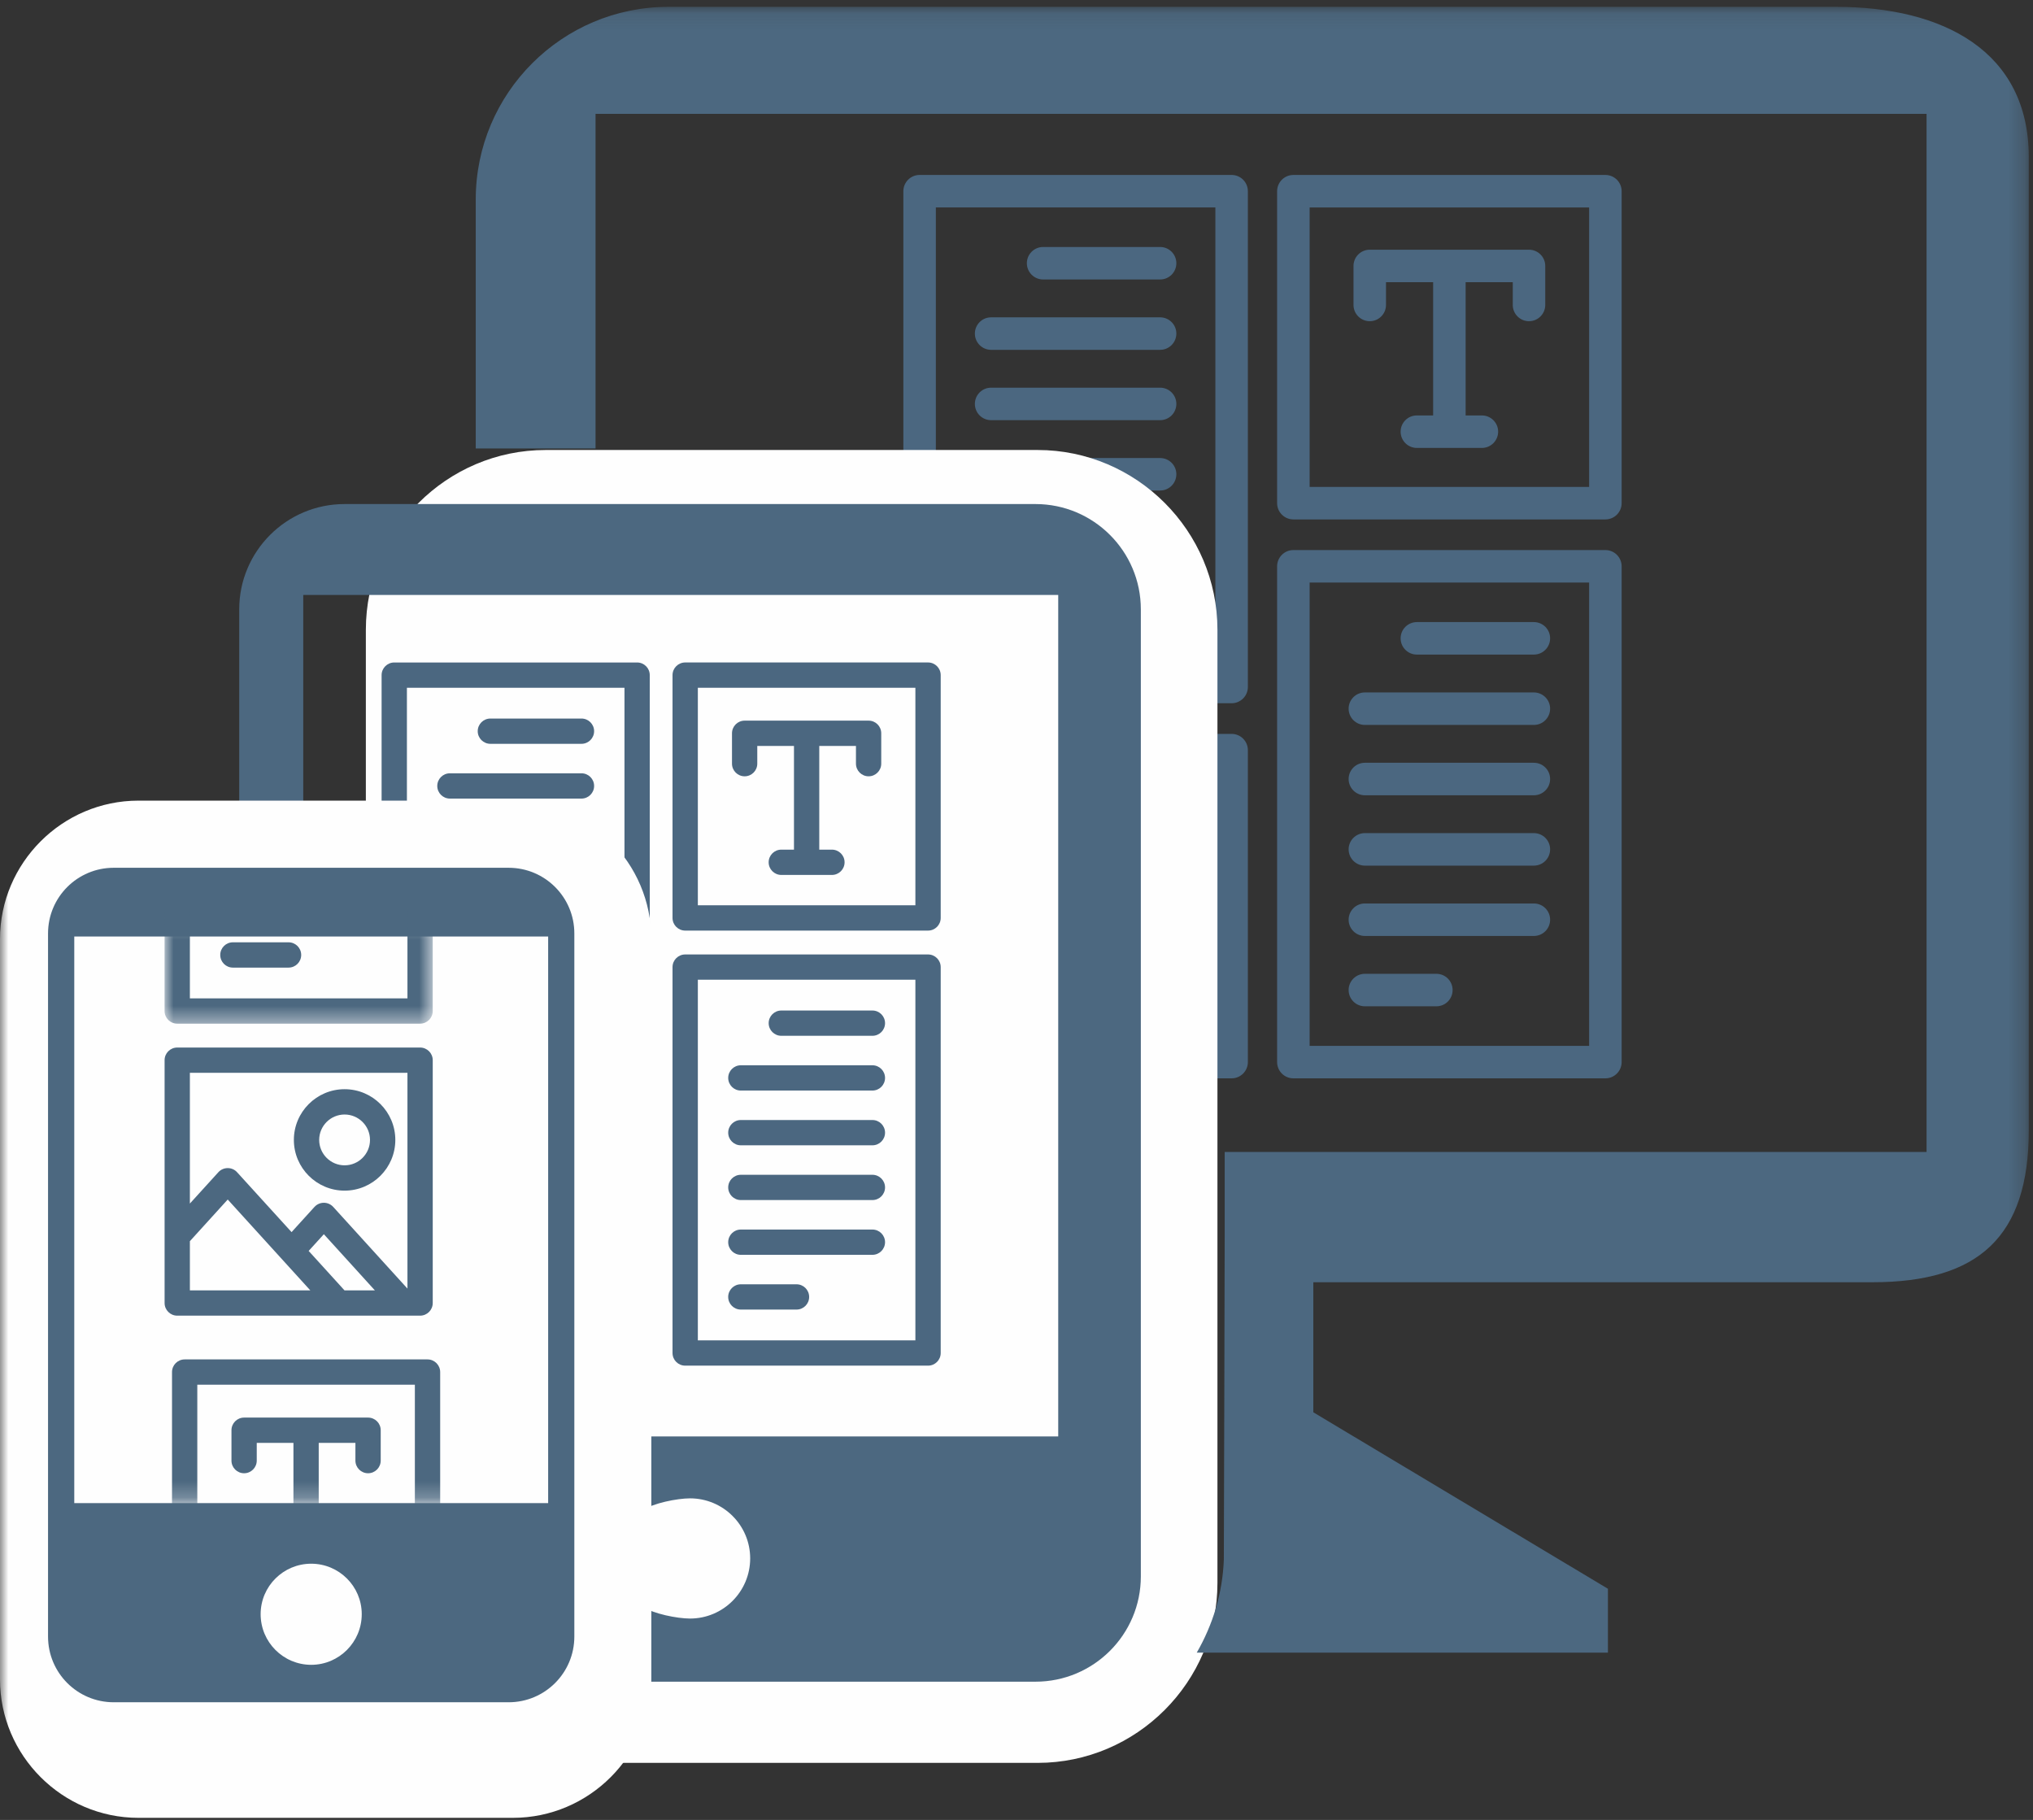 <?xml version="1.0" encoding="UTF-8" standalone="no"?>
<svg width="124px" height="111px" viewBox="0 0 124 111" version="1.1" xmlns="http://www.w3.org/2000/svg" xmlns:xlink="http://www.w3.org/1999/xlink">
    <rect x="0" y="0" width="124" height="111" fill="#333333" stroke="none"/>
    <!-- Generator: Sketch 41.2 (35397) - http://www.bohemiancoding.com/sketch -->
    <title>Page 1</title>
    <desc>Created with Sketch.</desc>
    <defs>
        <polygon id="path-1" points="0 125.488 123.743 125.488 123.743 0.103 0 0.103"></polygon>
        <polygon id="path-3" points="17.321 0.242 0.965 0.242 0.965 6.598 17.321 6.598 17.321 0.242"></polygon>
        <polygon id="path-5" points="0.069 35.771 29.934 35.771 29.934 0.242 0.069 0.242"></polygon>
    </defs>
    <g id="Welcome" stroke="none" stroke-width="1" fill="none" fill-rule="evenodd">
        <g id="Desktop-webdesign" transform="translate(-634, -6883)">
            <g id="Page-1" transform="translate(634, 6883)">
                <g id="Group-45" transform="translate(0, 0.314)">
                    <path d="M74.13,40.596 L57.081,40.596 L57.081,12.338 L74.13,12.338 L74.13,40.596 Z M75.12,10.356 L56.091,10.356 C55.544,10.356 55.099,10.801 55.099,11.348 L55.099,41.586 C55.099,42.133 55.544,42.578 56.091,42.578 L75.12,42.578 C75.669,42.578 76.112,42.133 76.112,41.586 L76.112,11.348 C76.112,10.801 75.669,10.356 75.12,10.356 Z" id="Fill-1" fill="#4B6780"></path>
                    <path d="M74.13,63.335 L68.313,56.935 C68.125,56.728 67.859,56.61 67.579,56.61 C67.299,56.61 67.033,56.728 66.846,56.935 L65.049,58.911 L60.78,54.216 C60.593,54.009 60.327,53.893 60.047,53.893 C59.767,53.893 59.501,54.009 59.313,54.216 L57.081,56.672 L57.081,46.429 L74.13,46.429 L74.13,63.335 Z M69.199,63.474 L66.389,60.385 L67.579,59.076 L71.577,63.474 L69.199,63.474 Z M57.081,63.474 L57.081,59.618 L60.047,56.357 L66.519,63.474 L57.081,63.474 Z M75.12,44.447 L56.091,44.447 C55.544,44.447 55.099,44.891 55.099,45.438 L55.099,64.464 C55.099,65.011 55.544,65.456 56.091,65.456 L75.12,65.456 C75.669,65.456 76.112,65.011 76.112,64.464 L76.112,45.438 C76.112,44.891 75.669,44.447 75.12,44.447 L75.12,44.447 Z" id="Fill-3" fill="#4B6780"></path>
                    <mask id="mask-2" fill="white">
                        <use xlink:href="#path-1"></use>
                    </mask>
                    <g id="Clip-6"></g>
                    <path d="M79.879,63.474 L96.927,63.474 L96.927,35.217 L79.879,35.217 L79.879,63.474 Z M97.918,33.235 L78.888,33.235 C78.341,33.235 77.896,33.679 77.896,34.227 L77.896,64.465 C77.896,65.012 78.341,65.456 78.888,65.456 L97.918,65.456 C98.465,65.456 98.91,65.012 98.91,64.465 L98.91,34.227 C98.91,33.679 98.465,33.235 97.918,33.235 L97.918,33.235 Z" id="Fill-5" fill="#4B6780" mask="url(#mask-2)"></path>
                    <path d="M79.879,29.384 L96.927,29.384 L96.927,12.339 L79.879,12.339 L79.879,29.384 Z M97.918,10.357 L78.888,10.357 C78.341,10.357 77.896,10.801 77.896,11.348 L77.896,30.376 C77.896,30.923 78.341,31.366 78.888,31.366 L97.918,31.366 C98.465,31.366 98.91,30.923 98.91,30.376 L98.91,11.348 C98.91,10.801 98.465,10.357 97.918,10.357 L97.918,10.357 Z" id="Fill-7" fill="#4B6780" mask="url(#mask-2)"></path>
                    <path d="M93.259,14.916 L83.547,14.916 C82.999,14.916 82.555,15.359 82.555,15.906 L82.555,18.286 C82.555,18.833 82.999,19.276 83.547,19.276 C84.094,19.276 84.537,18.833 84.537,18.286 L84.537,16.898 L87.412,16.898 L87.412,25.024 L86.42,25.024 C85.872,25.024 85.429,25.467 85.429,26.014 C85.429,26.562 85.872,27.006 86.42,27.006 L90.385,27.006 C90.932,27.006 91.377,26.562 91.377,26.014 C91.377,25.467 90.932,25.024 90.385,25.024 L89.394,25.024 L89.394,16.898 L92.269,16.898 L92.269,18.286 C92.269,18.833 92.712,19.276 93.259,19.276 C93.807,19.276 94.25,18.833 94.25,18.286 L94.25,15.906 C94.25,15.359 93.807,14.916 93.259,14.916" id="Fill-8" fill="#4B6780" mask="url(#mask-2)"></path>
                    <path d="M69.205,53.677 C68.107,53.677 67.213,52.783 67.213,51.685 C67.213,50.588 68.107,49.694 69.205,49.694 C70.303,49.694 71.196,50.588 71.196,51.685 C71.196,52.783 70.303,53.677 69.205,53.677 M69.205,47.712 C67.014,47.712 65.231,49.495 65.231,51.685 C65.231,53.876 67.014,55.659 69.205,55.659 C71.396,55.659 73.179,53.876 73.179,51.685 C73.179,49.495 71.396,47.712 69.205,47.712" id="Fill-9" fill="#4B6780" mask="url(#mask-2)"></path>
                    <path d="M70.76,14.75 L63.624,14.75 C63.077,14.75 62.632,15.193 62.632,15.741 C62.632,16.289 63.077,16.732 63.624,16.732 L70.76,16.732 C71.307,16.732 71.75,16.289 71.75,15.741 C71.75,15.193 71.307,14.75 70.76,14.75" id="Fill-10" fill="#4B6780" mask="url(#mask-2)"></path>
                    <path d="M70.76,19.041 L60.451,19.041 C59.904,19.041 59.461,19.484 59.461,20.031 C59.461,20.579 59.904,21.023 60.451,21.023 L70.76,21.023 C71.307,21.023 71.75,20.579 71.75,20.031 C71.75,19.484 71.307,19.041 70.76,19.041" id="Fill-11" fill="#4B6780" mask="url(#mask-2)"></path>
                    <path d="M70.76,23.331 L60.451,23.331 C59.904,23.331 59.461,23.774 59.461,24.322 C59.461,24.87 59.904,25.313 60.451,25.313 L70.76,25.313 C71.307,25.313 71.75,24.87 71.75,24.322 C71.75,23.774 71.307,23.331 70.76,23.331" id="Fill-12" fill="#4B6780" mask="url(#mask-2)"></path>
                    <path d="M70.76,27.622 L60.451,27.622 C59.904,27.622 59.461,28.065 59.461,28.612 C59.461,29.159 59.904,29.604 60.451,29.604 L70.76,29.604 C71.307,29.604 71.75,29.159 71.75,28.612 C71.75,28.065 71.307,27.622 70.76,27.622" id="Fill-13" fill="#4B6780" mask="url(#mask-2)"></path>
                    <path d="M70.76,31.912 L60.451,31.912 C59.904,31.912 59.461,32.355 59.461,32.903 C59.461,33.451 59.904,33.894 60.451,33.894 L70.76,33.894 C71.307,33.894 71.75,33.451 71.75,32.903 C71.75,32.355 71.307,31.912 70.76,31.912" id="Fill-14" fill="#4B6780" mask="url(#mask-2)"></path>
                    <path d="M64.813,36.203 L60.452,36.203 C59.904,36.203 59.461,36.646 59.461,37.193 C59.461,37.74 59.904,38.185 60.452,38.185 L64.813,38.185 C65.36,38.185 65.803,37.74 65.803,37.193 C65.803,36.646 65.36,36.203 64.813,36.203" id="Fill-15" fill="#4B6780" mask="url(#mask-2)"></path>
                    <path d="M93.557,37.628 L86.421,37.628 C85.873,37.628 85.429,38.071 85.429,38.618 C85.429,39.166 85.873,39.61 86.421,39.61 L93.557,39.61 C94.104,39.61 94.547,39.166 94.547,38.618 C94.547,38.071 94.104,37.628 93.557,37.628" id="Fill-16" fill="#4B6780" mask="url(#mask-2)"></path>
                    <path d="M93.557,41.919 L83.248,41.919 C82.701,41.919 82.258,42.362 82.258,42.909 C82.258,43.458 82.701,43.901 83.248,43.901 L93.557,43.901 C94.104,43.901 94.547,43.458 94.547,42.909 C94.547,42.362 94.104,41.919 93.557,41.919" id="Fill-17" fill="#4B6780" mask="url(#mask-2)"></path>
                    <path d="M93.557,46.209 L83.248,46.209 C82.701,46.209 82.258,46.652 82.258,47.199 C82.258,47.747 82.701,48.191 83.248,48.191 L93.557,48.191 C94.104,48.191 94.547,47.747 94.547,47.199 C94.547,46.652 94.104,46.209 93.557,46.209" id="Fill-18" fill="#4B6780" mask="url(#mask-2)"></path>
                    <path d="M93.557,50.499 L83.248,50.499 C82.701,50.499 82.258,50.942 82.258,51.49 C82.258,52.037 82.701,52.482 83.248,52.482 L93.557,52.482 C94.104,52.482 94.547,52.037 94.547,51.49 C94.547,50.942 94.104,50.499 93.557,50.499" id="Fill-19" fill="#4B6780" mask="url(#mask-2)"></path>
                    <path d="M93.557,54.79 L83.248,54.79 C82.701,54.79 82.258,55.233 82.258,55.78 C82.258,56.328 82.701,56.772 83.248,56.772 L93.557,56.772 C94.104,56.772 94.547,56.328 94.547,55.78 C94.547,55.233 94.104,54.79 93.557,54.79" id="Fill-20" fill="#4B6780" mask="url(#mask-2)"></path>
                    <path d="M87.61,59.08 L83.249,59.08 C82.701,59.08 82.258,59.523 82.258,60.071 C82.258,60.618 82.701,61.062 83.249,61.062 L87.61,61.062 C88.157,61.062 88.6,60.618 88.6,60.071 C88.6,59.523 88.157,59.08 87.61,59.08" id="Fill-21" fill="#4B6780" mask="url(#mask-2)"></path>
                    <path d="M63.288,107.207 L33.283,107.207 C27.251,107.207 22.315,102.272 22.315,96.241 L22.315,38.098 C22.315,32.067 27.251,27.132 33.283,27.132 L63.288,27.132 C69.32,27.132 74.256,32.067 74.256,38.098 L74.256,96.241 C74.256,102.272 69.32,107.207 63.288,107.207" id="Fill-22" fill="#FEFEFE" mask="url(#mask-2)"></path>
                    <path d="M98.073,96.587 L80.104,85.824 L80.104,77.892 L114.202,77.892 C120.694,77.892 123.743,75.107 123.743,68.617 L123.743,9.274 C123.744,2.785 118.48,0.103 111.988,0.103 L40.773,0.103 C34.281,0.103 29.017,5.368 29.017,11.857 L29.017,27.039 L36.324,27.039 L36.324,6.629 L117.508,6.629 L117.508,69.946 L74.698,69.946 L74.698,75.163 C74.698,75.163 74.654,94.652 74.646,94.821 C74.565,96.882 73.967,98.796 72.995,100.482 L98.073,100.482" id="Fill-23" fill="#4C6880" mask="url(#mask-2)"></path>
                    <path d="M63.158,30.429 L21.016,30.429 C17.47,30.429 14.591,33.308 14.591,36.853 L14.591,49.718 L18.496,49.718 L18.496,35.972 L64.545,35.972 L64.545,87.295 L39.222,87.295 L39.222,91.791 C39.82,91.372 41.302,91.073 42.087,91.073 C44.111,91.073 45.756,92.712 45.756,94.735 C45.756,96.761 44.111,98.404 42.087,98.404 C41.302,98.404 39.82,98.105 39.222,97.688 L39.222,98.734 C39.222,99.98 37.921,102.257 37.836,102.255 L63.158,102.255 C66.704,102.255 69.584,99.378 69.584,95.833 L69.584,36.853 C69.584,33.308 66.704,30.429 63.158,30.429" id="Fill-24" fill="#4C6880" mask="url(#mask-2)"></path>
                    <path d="M38.089,63.629 L24.819,63.629 L24.819,41.634 L38.089,41.634 L38.089,63.629 Z M38.86,40.092 L24.046,40.092 C23.622,40.092 23.275,40.436 23.275,40.863 L23.275,64.4 C23.275,64.826 23.622,65.171 24.046,65.171 L38.86,65.171 C39.286,65.171 39.631,64.826 39.631,64.4 L39.631,40.863 C39.631,40.436 39.286,40.092 38.86,40.092 L38.86,40.092 Z" id="Fill-25" fill="#4B6780" mask="url(#mask-2)"></path>
                    <path d="M38.089,81.329 L33.561,76.347 C33.415,76.187 33.207,76.095 32.99,76.095 C32.772,76.095 32.565,76.187 32.418,76.347 L31.021,77.885 L27.697,74.232 C27.552,74.07 27.345,73.979 27.127,73.979 C26.909,73.979 26.702,74.07 26.555,74.232 L24.818,76.143 L24.818,68.169 L38.089,68.169 L38.089,81.329 Z M34.249,81.438 L32.063,79.032 L32.99,78.013 L36.102,81.438 L34.249,81.438 Z M24.819,81.438 L24.819,78.437 L27.127,75.897 L32.164,81.438 L24.819,81.438 Z M38.86,66.627 L24.046,66.627 C23.622,66.627 23.275,66.972 23.275,67.398 L23.275,82.209 C23.275,82.635 23.622,82.98 24.046,82.98 L38.86,82.98 C39.286,82.98 39.631,82.635 39.631,82.209 L39.631,67.398 C39.631,66.972 39.286,66.627 38.86,66.627 L38.86,66.627 Z" id="Fill-26" fill="#4B6780" mask="url(#mask-2)"></path>
                    <path d="M42.564,81.437 L55.833,81.437 L55.833,59.442 L42.564,59.442 L42.564,81.437 Z M56.606,57.9 L41.793,57.9 C41.366,57.9 41.02,58.245 41.02,58.671 L41.02,82.208 C41.02,82.635 41.366,82.979 41.793,82.979 L56.606,82.979 C57.031,82.979 57.377,82.635 57.377,82.208 L57.377,58.671 C57.377,58.245 57.031,57.9 56.606,57.9 L56.606,57.9 Z" id="Fill-27" fill="#4B6780" mask="url(#mask-2)"></path>
                    <path d="M42.564,54.902 L55.833,54.902 L55.833,41.635 L42.564,41.635 L42.564,54.902 Z M56.606,40.091 L41.793,40.091 C41.366,40.091 41.02,40.436 41.02,40.862 L41.02,55.673 C41.02,56.099 41.366,56.444 41.793,56.444 L56.606,56.444 C57.031,56.444 57.377,56.099 57.377,55.673 L57.377,40.862 C57.377,40.436 57.031,40.091 56.606,40.091 L56.606,40.091 Z" id="Fill-28" fill="#4B6780" mask="url(#mask-2)"></path>
                    <path d="M52.979,43.639 L45.418,43.639 C44.992,43.639 44.647,43.984 44.647,44.411 L44.647,46.263 C44.647,46.689 44.992,47.034 45.418,47.034 C45.845,47.034 46.189,46.689 46.189,46.263 L46.189,45.182 L48.427,45.182 L48.427,51.507 L47.656,51.507 C47.23,51.507 46.883,51.852 46.883,52.278 C46.883,52.705 47.23,53.05 47.656,53.05 L50.741,53.05 C51.168,53.05 51.514,52.705 51.514,52.278 C51.514,51.852 51.168,51.507 50.741,51.507 L49.97,51.507 L49.97,45.182 L52.208,45.182 L52.208,46.263 C52.208,46.687 52.553,47.034 52.979,47.034 C53.406,47.034 53.75,46.687 53.75,46.263 L53.75,44.411 C53.75,43.984 53.406,43.639 52.979,43.639" id="Fill-29" fill="#4B6780" mask="url(#mask-2)"></path>
                    <path d="M34.255,73.811 C33.401,73.811 32.705,73.115 32.705,72.261 C32.705,71.407 33.401,70.711 34.255,70.711 C35.109,70.711 35.805,71.407 35.805,72.261 C35.805,73.115 35.109,73.811 34.255,73.811 M34.255,69.168 C32.549,69.168 31.161,70.556 31.161,72.261 C31.161,73.967 32.549,75.353 34.255,75.353 C35.961,75.353 37.349,73.967 37.349,72.261 C37.349,70.556 35.961,69.168 34.255,69.168" id="Fill-30" fill="#4B6780" mask="url(#mask-2)"></path>
                    <path d="M35.466,43.511 L29.911,43.511 C29.485,43.511 29.138,43.856 29.138,44.282 C29.138,44.708 29.485,45.053 29.911,45.053 L35.466,45.053 C35.892,45.053 36.237,44.708 36.237,44.282 C36.237,43.856 35.892,43.511 35.466,43.511" id="Fill-31" fill="#4B6780" mask="url(#mask-2)"></path>
                    <path d="M35.466,46.851 L27.442,46.851 C27.015,46.851 26.671,47.195 26.671,47.622 C26.671,48.048 27.015,48.393 27.442,48.393 L35.466,48.393 C35.892,48.393 36.237,48.048 36.237,47.622 C36.237,47.195 35.892,46.851 35.466,46.851" id="Fill-32" fill="#4B6780" mask="url(#mask-2)"></path>
                    <path d="M35.466,50.19 L27.442,50.19 C27.015,50.19 26.671,50.535 26.671,50.961 C26.671,51.388 27.015,51.732 27.442,51.732 L35.466,51.732 C35.892,51.732 36.237,51.388 36.237,50.961 C36.237,50.535 35.892,50.19 35.466,50.19" id="Fill-33" fill="#4B6780" mask="url(#mask-2)"></path>
                    <path d="M35.466,53.53 L27.442,53.53 C27.015,53.53 26.671,53.875 26.671,54.301 C26.671,54.727 27.015,55.072 27.442,55.072 L35.466,55.072 C35.892,55.072 36.237,54.727 36.237,54.301 C36.237,53.875 35.892,53.53 35.466,53.53" id="Fill-34" fill="#4B6780" mask="url(#mask-2)"></path>
                    <path d="M35.466,56.87 L27.442,56.87 C27.015,56.87 26.671,57.214 26.671,57.641 C26.671,58.067 27.015,58.412 27.442,58.412 L35.466,58.412 C35.892,58.412 36.237,58.067 36.237,57.641 C36.237,57.214 35.892,56.87 35.466,56.87" id="Fill-35" fill="#4B6780" mask="url(#mask-2)"></path>
                    <path d="M30.836,60.209 L27.442,60.209 C27.015,60.209 26.67,60.554 26.67,60.98 C26.67,61.407 27.015,61.751 27.442,61.751 L30.836,61.751 C31.263,61.751 31.608,61.407 31.608,60.98 C31.608,60.554 31.263,60.209 30.836,60.209" id="Fill-36" fill="#4B6780" mask="url(#mask-2)"></path>
                    <path d="M53.211,61.319 L47.656,61.319 C47.23,61.319 46.884,61.664 46.884,62.09 C46.884,62.516 47.23,62.861 47.656,62.861 L53.211,62.861 C53.637,62.861 53.982,62.516 53.982,62.09 C53.982,61.664 53.637,61.319 53.211,61.319" id="Fill-37" fill="#4B6780" mask="url(#mask-2)"></path>
                    <path d="M53.211,64.659 L45.187,64.659 C44.761,64.659 44.416,65.003 44.416,65.43 C44.416,65.856 44.761,66.201 45.187,66.201 L53.211,66.201 C53.637,66.201 53.982,65.856 53.982,65.43 C53.982,65.003 53.637,64.659 53.211,64.659" id="Fill-38" fill="#4B6780" mask="url(#mask-2)"></path>
                    <path d="M53.211,67.998 L45.187,67.998 C44.761,67.998 44.416,68.343 44.416,68.769 C44.416,69.196 44.761,69.54 45.187,69.54 L53.211,69.54 C53.637,69.54 53.982,69.196 53.982,68.769 C53.982,68.343 53.637,67.998 53.211,67.998" id="Fill-39" fill="#4B6780" mask="url(#mask-2)"></path>
                    <path d="M53.211,71.338 L45.187,71.338 C44.761,71.338 44.416,71.683 44.416,72.109 C44.416,72.535 44.761,72.88 45.187,72.88 L53.211,72.88 C53.637,72.88 53.982,72.535 53.982,72.109 C53.982,71.683 53.637,71.338 53.211,71.338" id="Fill-40" fill="#4B6780" mask="url(#mask-2)"></path>
                    <path d="M53.211,74.678 L45.187,74.678 C44.761,74.678 44.416,75.022 44.416,75.449 C44.416,75.875 44.761,76.22 45.187,76.22 L53.211,76.22 C53.637,76.22 53.982,75.875 53.982,75.449 C53.982,75.022 53.637,74.678 53.211,74.678" id="Fill-41" fill="#4B6780" mask="url(#mask-2)"></path>
                    <path d="M48.581,78.017 L45.187,78.017 C44.76,78.017 44.415,78.362 44.415,78.788 C44.415,79.215 44.76,79.559 45.187,79.559 L48.581,79.559 C49.008,79.559 49.353,79.215 49.353,78.788 C49.353,78.362 49.008,78.017 48.581,78.017" id="Fill-42" fill="#4B6780" mask="url(#mask-2)"></path>
                    <path d="M31.284,110.559 L8.443,110.559 C3.8,110.559 0,106.76 0,102.118 L0,56.961 C0,52.318 3.8,48.518 8.443,48.518 L31.284,48.518 C35.928,48.518 39.727,52.318 39.727,56.961 L39.727,102.118 C39.727,106.76 35.928,110.559 31.284,110.559" id="Fill-43" fill="#FEFEFE" mask="url(#mask-2)"></path>
                    <path d="M28.52,91.363 L4.53,91.363 L4.53,56.804 L33.434,56.804 L33.434,91.363 L28.52,91.363 Z M18.982,101.226 C17.279,101.226 15.897,99.842 15.897,98.137 C15.897,96.437 17.279,95.059 18.982,95.059 C20.68,95.059 22.064,96.437 22.064,98.137 C22.064,99.842 20.68,101.226 18.982,101.226 L18.982,101.226 Z M31.022,52.613 L6.937,52.613 C4.722,52.613 2.93,54.405 2.93,56.618 L2.93,99.502 C2.93,101.717 4.722,103.51 6.937,103.51 L31.022,103.51 C33.238,103.51 35.031,101.717 35.031,99.502 L35.031,56.618 C35.031,54.405 33.238,52.613 31.022,52.613 L31.022,52.613 Z" id="Fill-44" fill="#4C6880" mask="url(#mask-2)"></path>
                </g>
                <g id="Group-65" transform="translate(4.122, 55.837)">
                    <g id="Group-48" transform="translate(4.951, 0)">
                        <mask id="mask-4" fill="white">
                            <use xlink:href="#path-3"></use>
                        </mask>
                        <g id="Clip-47"></g>
                        <path d="M15.779,5.056 L2.509,5.056 L2.509,-16.939 L15.779,-16.939 L15.779,5.056 Z M16.55,-18.481 L1.736,-18.481 C1.311,-18.481 0.965,-18.137 0.965,-17.71 L0.965,5.827 C0.965,6.253 1.311,6.598 1.736,6.598 L16.55,6.598 C16.976,6.598 17.321,6.253 17.321,5.827 L17.321,-17.71 C17.321,-18.137 16.976,-18.481 16.55,-18.481 L16.55,-18.481 Z" id="Fill-46" fill="#4C6880" mask="url(#mask-4)"></path>
                    </g>
                    <path d="M20.73,22.756 L16.202,17.774 C16.056,17.614 15.849,17.522 15.631,17.522 C15.413,17.522 15.206,17.614 15.059,17.774 L13.662,19.312 L10.338,15.659 C10.193,15.497 9.986,15.407 9.768,15.407 C9.55,15.407 9.343,15.497 9.196,15.659 L7.459,17.57 L7.459,9.596 L20.73,9.596 L20.73,22.756 Z M16.891,22.865 L14.704,20.459 L15.631,19.44 L18.743,22.865 L16.891,22.865 Z M7.46,22.865 L7.46,19.864 L9.768,17.324 L14.805,22.865 L7.46,22.865 Z M21.501,8.054 L6.688,8.054 C6.263,8.054 5.917,8.399 5.917,8.825 L5.917,23.636 C5.917,24.062 6.263,24.407 6.688,24.407 L21.501,24.407 C21.928,24.407 22.272,24.062 22.272,23.636 L22.272,8.825 C22.272,8.399 21.928,8.054 21.501,8.054 L21.501,8.054 Z" id="Fill-49" fill="#4C6880"></path>
                    <mask id="mask-6" fill="white">
                        <use xlink:href="#path-5"></use>
                    </mask>
                    <g id="Clip-52"></g>
                    <path d="M7.912,68.423 L21.182,68.423 L21.182,46.427 L7.912,46.427 L7.912,68.423 Z M21.955,44.884 L7.141,44.884 C6.715,44.884 6.37,45.23 6.37,45.655 L6.37,69.194 C6.37,69.62 6.715,69.965 7.141,69.965 L21.955,69.965 C22.379,69.965 22.726,69.62 22.726,69.194 L22.726,45.655 C22.726,45.23 22.379,44.884 21.955,44.884 L21.955,44.884 Z" id="Fill-51" fill="#4C6880" mask="url(#mask-6)"></path>
                    <path d="M7.912,41.887 L21.182,41.887 L21.182,28.62 L7.912,28.62 L7.912,41.887 Z M21.955,27.076 L7.141,27.076 C6.715,27.076 6.37,27.421 6.37,27.848 L6.37,42.658 C6.37,43.085 6.715,43.429 7.141,43.429 L21.955,43.429 C22.379,43.429 22.726,43.085 22.726,42.658 L22.726,27.848 C22.726,27.421 22.379,27.076 21.955,27.076 L21.955,27.076 Z" id="Fill-53" fill="#4C6880" mask="url(#mask-6)"></path>
                    <path d="M18.328,30.624 L10.767,30.624 C10.34,30.624 9.996,30.969 9.996,31.395 L9.996,33.247 C9.996,33.674 10.34,34.019 10.767,34.019 C11.193,34.019 11.538,33.674 11.538,33.247 L11.538,32.166 L13.776,32.166 L13.776,38.492 L13.005,38.492 C12.578,38.492 12.232,38.837 12.232,39.263 C12.232,39.69 12.578,40.034 13.005,40.034 L16.09,40.034 C16.516,40.034 16.862,39.69 16.862,39.263 C16.862,38.837 16.516,38.492 16.09,38.492 L15.318,38.492 L15.318,32.166 L17.556,32.166 L17.556,33.247 C17.556,33.672 17.901,34.019 18.328,34.019 C18.754,34.019 19.099,33.672 19.099,33.247 L19.099,31.395 C19.099,30.969 18.754,30.624 18.328,30.624" id="Fill-54" fill="#4C6880" mask="url(#mask-6)"></path>
                    <path d="M16.896,15.238 C16.042,15.238 15.346,14.543 15.346,13.688 C15.346,12.834 16.042,12.139 16.896,12.139 C17.751,12.139 18.446,12.834 18.446,13.688 C18.446,14.543 17.751,15.238 16.896,15.238 M16.896,10.595 C15.19,10.595 13.802,11.983 13.802,13.688 C13.802,15.394 15.19,16.782 16.896,16.782 C18.602,16.782 19.99,15.394 19.99,13.688 C19.99,11.983 18.602,10.595 16.896,10.595" id="Fill-55" fill="#4C6880" mask="url(#mask-6)"></path>
                    <path d="M18.107,-15.062 L12.552,-15.062 C12.126,-15.062 11.78,-14.717 11.78,-14.291 C11.78,-13.865 12.126,-13.52 12.552,-13.52 L18.107,-13.52 C18.533,-13.52 18.878,-13.865 18.878,-14.291 C18.878,-14.717 18.533,-15.062 18.107,-15.062" id="Fill-56" fill="#4C6880" mask="url(#mask-6)"></path>
                    <path d="M18.107,-11.722 L10.083,-11.722 C9.657,-11.722 9.312,-11.377 9.312,-10.951 C9.312,-10.525 9.657,-10.18 10.083,-10.18 L18.107,-10.18 C18.533,-10.18 18.878,-10.525 18.878,-10.951 C18.878,-11.377 18.533,-11.722 18.107,-11.722" id="Fill-57" fill="#4C6880" mask="url(#mask-6)"></path>
                    <path d="M18.107,-8.383 L10.083,-8.383 C9.657,-8.383 9.312,-8.038 9.312,-7.612 C9.312,-7.185 9.657,-6.841 10.083,-6.841 L18.107,-6.841 C18.533,-6.841 18.878,-7.185 18.878,-7.612 C18.878,-8.038 18.533,-8.383 18.107,-8.383" id="Fill-58" fill="#4C6880" mask="url(#mask-6)"></path>
                    <path d="M18.107,-5.043 L10.083,-5.043 C9.657,-5.043 9.312,-4.698 9.312,-4.272 C9.312,-3.845 9.657,-3.501 10.083,-3.501 L18.107,-3.501 C18.533,-3.501 18.878,-3.845 18.878,-4.272 C18.878,-4.698 18.533,-5.043 18.107,-5.043" id="Fill-59" fill="#4C6880" mask="url(#mask-6)"></path>
                    <path d="M18.107,-1.703 L10.083,-1.703 C9.657,-1.703 9.312,-1.359 9.312,-0.932 C9.312,-0.506 9.657,-0.161 10.083,-0.161 L18.107,-0.161 C18.533,-0.161 18.878,-0.506 18.878,-0.932 C18.878,-1.359 18.533,-1.703 18.107,-1.703" id="Fill-60" fill="#4C6880" mask="url(#mask-6)"></path>
                    <path d="M13.478,1.636 L10.083,1.636 C9.656,1.636 9.312,1.981 9.312,2.407 C9.312,2.834 9.656,3.179 10.083,3.179 L13.478,3.179 C13.904,3.179 14.249,2.834 14.249,2.407 C14.249,1.981 13.904,1.636 13.478,1.636" id="Fill-61" fill="#4C6880" mask="url(#mask-6)"></path>
                    <path d="M18.559,48.304 L13.005,48.304 C12.578,48.304 12.232,48.649 12.232,49.075 C12.232,49.501 12.578,49.846 13.005,49.846 L18.559,49.846 C18.986,49.846 19.33,49.501 19.33,49.075 C19.33,48.649 18.986,48.304 18.559,48.304" id="Fill-62" fill="#4C6880" mask="url(#mask-6)"></path>
                    <path d="M18.559,51.643 L10.536,51.643 C10.109,51.643 9.764,51.988 9.764,52.415 C9.764,52.841 10.109,53.186 10.536,53.186 L18.559,53.186 C18.986,53.186 19.33,52.841 19.33,52.415 C19.33,51.988 18.986,51.643 18.559,51.643" id="Fill-63" fill="#4C6880" mask="url(#mask-6)"></path>
                    <path d="M18.559,54.983 L10.536,54.983 C10.109,54.983 9.764,55.328 9.764,55.754 C9.764,56.181 10.109,56.525 10.536,56.525 L18.559,56.525 C18.986,56.525 19.33,56.181 19.33,55.754 C19.33,55.328 18.986,54.983 18.559,54.983" id="Fill-64" fill="#4C6880" mask="url(#mask-6)"></path>
                </g>
            </g>
        </g>
    </g>
</svg>